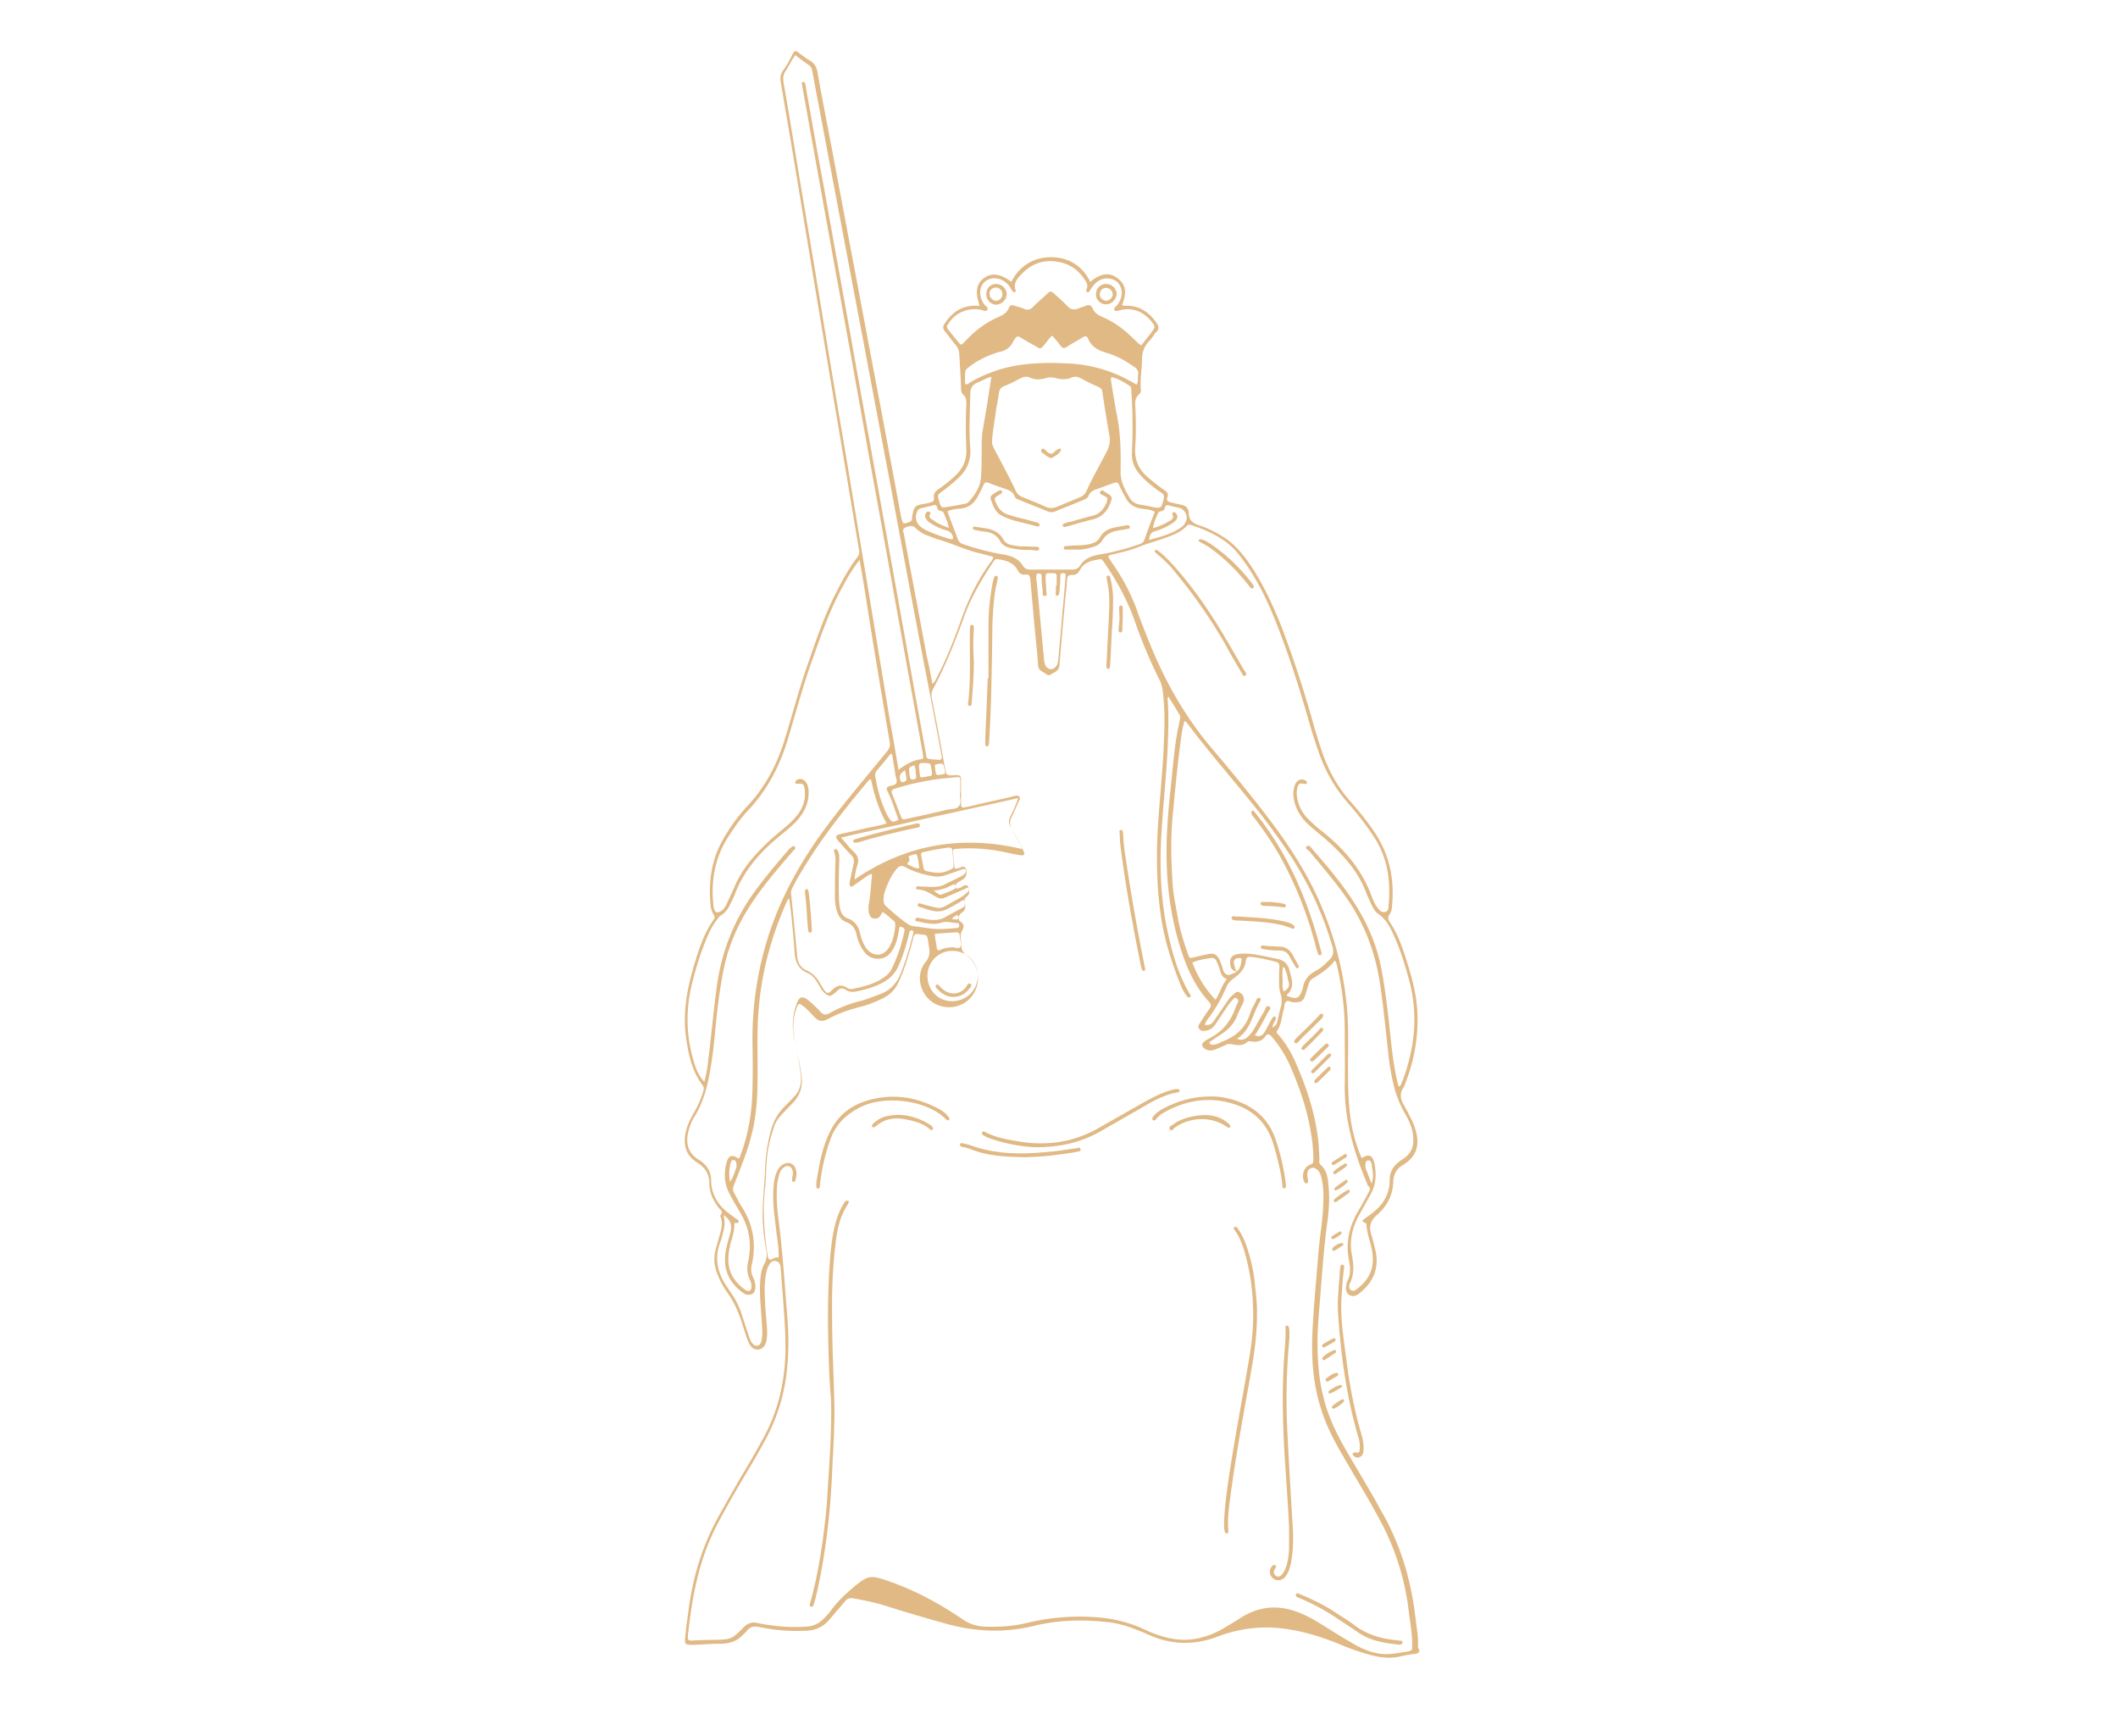 <?xml version="1.0" encoding="UTF-8"?>
<svg xmlns="http://www.w3.org/2000/svg" width="266" viewBox="0 0 199.5 163.5" height="218" version="1.0">
  <defs>
    <clipPath id="a">
      <path d="M64.29 4.75h69.538v151.785H64.29Zm0 0"></path>
    </clipPath>
  </defs>
  <g clip-path="url(#a)">
    <path fill="#e0b985" d="M92.266 28.766c-.438-1.278-.301-2.051.437-2.59.707-.504 1.547-.403 2.555.37.773-1.515 2.12-2.32 3.734-2.32 1.582 0 2.926.739 3.7 2.32.84-.675 1.714-1.042 2.62-.304.876.672.743 1.582.372 2.488.168.102.336.067.468.067 1.246 0 2.153.672 2.828 1.683.2.301.2.536-.07.805-.234.238-.402.574-.637.809-.503.504-.707 1.11-.707 1.816 0 .942-.203 1.883-.101 2.856.035.203-.133.336-.27.472-.199.235-.27.469-.27.774.071 1.379.102 2.758 0 4.136-.066 1.141.305 2.051 1.18 2.79.504.437 1.008.84 1.547 1.21.27.168.438.372.301.707-.101.301.067.403.336.47.305.07.606.136.91.202.469.067.774.336.774.809.03.672.367.941.972 1.14.84.27 1.614.672 2.356 1.145.84.54 1.511 1.277 2.117 2.086 1.379 1.914 2.387 4.066 3.262 6.254 1.21 3.16 2.254 6.422 3.16 9.684.238.773.472 1.546.742 2.32.606 1.715 1.477 3.262 2.688 4.605.808.91 1.582 1.883 2.253 2.89 1.344 2.056 1.817 4.274 1.614 6.692-.032.34-.032.676-.235.942-.203.304-.168.508.036.808.84 1.246 1.277 2.692 1.714 4.102.403 1.312.739 2.656.84 4.07a16.133 16.133 0 0 1-1.008 6.656c-.101.27-.168.54-.336.774-.304.504-.238 1.008.032 1.48.203.371.402.707.57 1.075.371.675.64 1.347.742 2.12.102.973-.234 1.747-1.008 2.321a4.383 4.383 0 0 1-.507.336c-.47.336-.704.805-.739 1.41-.035 1.313-.57 2.356-1.547 3.195-.57.504-.773 1.079-.539 1.782.168.574.305 1.144.438 1.715.305 1.648-.3 2.894-1.578 3.902-.27.203-.606.336-.91.133-.301-.168-.368-.535-.301-.871.031-.137.031-.305.101-.407.336-.636.301-1.277.168-1.949-.336-1.648 0-3.195.84-4.64.336-.57.672-1.176.977-1.75.133-.235.265-.47-.035-.672a.245.245 0 0 1-.067-.168c-1.246-2.957-2.152-6.02-2.12-9.282.034-1.714 0-3.46 0-5.175 0-2.086-.267-4.137-.74-6.157-.034-.132-.034-.265-.202-.433-.535.738-1.278 1.207-2.051 1.68-.234.132-.367.37-.438.64-.097.336-.199.672-.3.973-.168.504-.371.64-.91.64h-.169c-.265.032-.535-.27-.738-.035-.168.168-.133.504-.203.738-.2.641-.2 1.38-.605 1.954-.168.234.07.336.168.468.707.84 1.246 1.782 1.648 2.758.91 2.086 1.613 4.203 1.953 6.457.133.805.168 1.613.2 2.422 0 .168-.067.367.1.535.673.574.708 1.38.774 2.188.102 1.175 0 2.351-.168 3.531-.27 1.984-.402 3.969-.57 5.95-.102 1.515-.27 2.995-.305 4.507-.03 1.918.067 3.832.54 5.684.37 1.546 1.007 2.992 1.78 4.402.84 1.48 1.716 2.926 2.555 4.371.371.606.707 1.246 1.043 1.852 1.852 3.16 2.891 6.59 3.297 10.187.102.906.301 1.816.235 2.723 0 .203.27.37.035.574-.168.133-.371.098-.574.133-.403.066-.805.137-1.211.234-1.41.305-2.754-.133-4.067-.57-.707-.235-1.414-.54-2.086-.809-1.816-.703-3.664-1.207-5.613-1.344a12.765 12.765 0 0 0-5.281.81c-2.184.839-4.305.839-6.457-.102-1.309-.57-2.621-1.11-4.067-1.247-2.254-.234-4.508-.199-6.726.336-2.825.707-5.582.606-8.371-.168a156.803 156.803 0 0 1-5.786-1.714c-.972-.301-1.984-.504-2.957-.672-.335-.067-.605 0-.808.27-.3.37-.64.738-.942 1.109-.234.27-.472.574-.738.84a2.76 2.76 0 0 1-1.851.808c-1.547.102-3.059-.035-4.54-.336-.503-.101-.874-.035-1.175.371-.067.098-.168.168-.27.266-.605.707-1.379.941-2.285.941-.809 0-1.617.07-2.457.102-.84 0-.875-.031-.773-.875.066-.738.168-1.446.27-2.184.401-3.297 1.343-6.39 2.991-9.281.672-1.211 1.38-2.453 2.086-3.664a82.79 82.79 0 0 0 2.117-3.7c1.247-2.355 1.852-4.91 1.95-7.566.07-2.015-.133-4.035-.266-6.02-.07-.706-.102-1.41-.168-2.116 0-.102 0-.204-.035-.305-.067-.235-.203-.403-.438-.434-.234-.07-.402.067-.539.235-.132.168-.199.336-.27.539-.167.535-.198 1.11-.234 1.68 0 1.21.102 2.386.204 3.597.03.504.066.977-.036 1.445a1.324 1.324 0 0 1-.199.504c-.336.438-.91.438-1.246.035-.203-.234-.3-.539-.402-.808-.203-.606-.403-1.242-.606-1.848-.304-.84-.672-1.648-1.21-2.387a7.799 7.799 0 0 1-.907-1.648c-.34-.809-.437-1.613-.203-2.453.133-.54.3-1.043.437-1.582.133-.473.2-.942.032-1.445-.032-.067-.067-.137-.032-.168.336-.372-.035-.54-.203-.774-.504-.672-.84-1.414-.84-2.254 0-.906-.402-1.48-1.144-1.949-1.008-.64-1.309-1.547-1.11-2.691.137-.739.438-1.38.81-2.016.366-.64.671-1.277.874-2.02.067-.203.067-.37-.07-.57-1.008-1.312-1.309-2.86-1.547-4.437-.336-2.391.102-4.676.773-6.93.438-1.445.91-2.926 1.817-4.203.137-.168.101-.301 0-.504a2.003 2.003 0 0 1-.27-.738c-.234-2.254.035-4.407 1.211-6.422.672-1.145 1.414-2.188 2.32-3.13 1.583-1.714 2.657-3.73 3.364-5.952.738-2.352 1.344-4.739 2.152-7.059.809-2.32 1.582-4.676 2.692-6.86.605-1.21 1.242-2.39 2.05-3.464.2-.234.235-.473.168-.774-1.18-7.093-2.386-14.19-3.566-21.285-1.008-5.984-1.984-12.004-2.992-17.988-.27-1.582-.54-3.16-.805-4.742-.07-.371-.035-.707.2-1.043.37-.504.671-1.074.94-1.613.137-.27.27-.305.505-.133.37.3.742.57 1.144.804.402.27.606.606.672 1.079.438 2.453.91 4.875 1.379 7.328 1.11 5.953 2.254 11.902 3.363 17.855 1.043 5.48 2.086 10.996 3.094 16.477.035.101.035.203.066.304.137.602.168.602.739.403.171-.067.27-.168.27-.336v-.168c.167-.844.167-1.078 1.144-1.211.168-.035.304-.066.472-.102.434-.132.47-.132.434-.605 0-.3.137-.438.34-.606a13.664 13.664 0 0 0 1.715-1.378c.703-.672 1.039-1.446 1.007-2.454a47.295 47.295 0 0 1 0-4.34c0-.3-.035-.57-.27-.773-.202-.2-.233-.402-.233-.703-.036-1.078-.102-2.152-.168-3.23-.036-.301-.137-.54-.336-.774-.34-.402-.641-.84-.977-1.242-.27-.305-.234-.54-.035-.809.672-1.008 1.547-1.648 2.824-1.648h.371s.035 0 .067-.031Zm24.21 62.742c-.437-.098-.605-.336-.605-.871 0-.407.168-.64.574-.742a4.07 4.07 0 0 1 1.11-.067c.906.067 1.78.3 2.687.473.742.133 1.11.535 1.246 1.207.032.137.067.27.102.406.2.672.2 1.277-.371 1.781-.035 0 0 .067 0 .102.941.367 1.176.27 1.48-.672 0-.035.031-.07.031-.102.102-.742.575-1.246 1.211-1.582.504-.27.91-.671 1.313-1.074.336-.336.371-.672.27-1.144-.876-3.059-2.188-5.883-3.934-8.575a62.234 62.234 0 0 0-3.567-4.875c-2.085-2.59-4.27-5.078-6.253-7.734-.036-.035-.102-.066-.204-.133-.168.602-.27 1.176-.336 1.746-.335 2.489-.57 5.012-.804 7.532-.168 2.05-.102 4.105.031 6.156.07.941.27 1.883.438 2.824.203 1.277.574 2.488 1.007 3.7.137.402.168.402.575.3.437-.102.875-.203 1.308-.3.606-.102.844.03 1.113.605.133.3.235.636.336.972.168.371.47.504.84.27.2-.035.301-.133.403-.203.37-.266.402-.672.472-1.074.031-.168-.07-.204-.203-.204-.402 0-.605.204-.504.606.067.203.102.437.235.672Zm-43.14 26.933c.035-.84-.102-1.613-.203-2.351-.133-1.246-.336-2.453-.301-3.7.031-.706.066-1.413.371-2.085.234-.535.805-.871 1.242-.739.403.133.64.606.57 1.211-.03.133-.066.27-.097.403-.035.066-.07.136-.172.136-.133 0-.133-.136-.133-.238 0-.234.102-.469.067-.738-.102-.504-.504-.672-.907-.336-.203.168-.304.371-.37.605a5.65 5.65 0 0 0-.235 1.68c-.035 1.078.102 2.121.234 3.16.27 2.223.438 4.442.606 6.692.137 1.714.305 3.398.234 5.113-.066 2.86-.672 5.547-2.015 8.101a67.592 67.592 0 0 1-1.715 3.028c-1.043 1.75-2.086 3.531-3.028 5.347-1.68 3.262-2.32 6.793-2.691 10.391-.031.3.035.402.371.402a38.598 38.598 0 0 1 2.02-.066c1.714-.035 1.714-.035 2.89-1.21.371-.372.774-.505 1.313-.372 1.511.305 3.023.438 4.539.336.672-.031 1.242-.3 1.715-.805.199-.203.402-.406.57-.64.64-.907 1.445-1.649 2.285-2.352 1.246-1.012 1.516-1.078 3.063-.539 2.554.875 4.875 2.117 7.093 3.633.672.469 1.38.672 2.153.703 1.312.035 2.59-.031 3.867-.336a21.233 21.233 0 0 1 5.445-.605c1.953.035 3.836.335 5.617 1.18.371.167.739.335 1.11.468 1.21.437 2.453.672 3.765.437a7.813 7.813 0 0 0 2.555-.94 41.88 41.88 0 0 0 1.715-1.044c1.851-1.176 3.77-1.242 5.75-.371.707.305 1.348.676 1.984 1.078.91.57 1.817 1.145 2.758 1.68.84.504 1.684.875 2.656 1.008.84.101 1.649-.067 2.489-.2.504-.101.504-.101.504-.64 0-1.176-.235-2.352-.368-3.496a23.75 23.75 0 0 0-2.523-7.97c-1.145-2.187-2.453-4.269-3.664-6.39-.84-1.445-1.613-2.925-2.086-4.539-.672-2.152-.84-4.402-.774-6.625.102-2.62.372-5.242.57-7.832.138-1.613.438-3.23.473-4.844.036-.738 0-1.511-.168-2.253-.066-.266-.136-.504-.304-.704-.2-.203-.438-.37-.703-.238-.27.102-.336.34-.336.606 0 .203.066.406.066.605 0 .07 0 .168-.101.203-.102.035-.168 0-.204-.066-.367-.574-.101-1.48.504-1.684.27-.097.305-.199.305-.437 0-.805-.066-1.614-.203-2.418-.336-2.188-1.043-4.274-1.914-6.29a11.073 11.073 0 0 0-1.785-2.89c-.27-.305-.403-.336-.637-.035-.305.437-.742.539-1.246.473-.168-.036-.336-.07-.469.066-.406.336-.875.3-1.348.2a1.01 1.01 0 0 0-.703.07c-.336.167-.672.3-1.011.437-.301.098-.606.098-.871-.07-.372-.235-.372-.504-.036-.739.102-.066.235-.168.371-.234 1.211-.605 2.016-1.547 2.489-2.824a4.35 4.35 0 0 1 .27-.606c.066-.168 0-.27-.137-.37-.133-.102-.235-.036-.301.066a4.978 4.978 0 0 0-.54.64c-.37.57-.738 1.11-1.109 1.68-.234.371-.57.64-1.043.672-.203.035-.402 0-.539-.2-.132-.203-.03-.37.07-.503.266-.438.57-.91.872-1.313.203-.27.238-.472-.032-.742-1.246-1.375-2.02-3.023-2.59-4.805-.91-2.828-1.343-5.718-1.378-8.71-.035-2.153.133-4.305.37-6.458.235-2.183.368-4.37.872-6.523.035-.168.07-.3 0-.469a43.918 43.918 0 0 0-1.074-1.75c-.102.102-.067.203-.067.27.102 1.48.067 2.925 0 4.406-.136 3.059-.504 6.117-.64 9.18-.102 2.722.035 5.445.605 8.136.438 2.086 1.008 4.137 2.117 6.02.07.101.137.168.035.27-.132.097-.234.03-.3-.07a3.667 3.667 0 0 1-.575-1.009 32.624 32.624 0 0 1-1.343-3.933c-.774-2.926-.942-5.953-.907-8.946.067-2.992.434-5.949.602-8.945.07-1.644.172-3.293.035-4.941-.066-.672-.066-1.38-.402-2.016a47.794 47.794 0 0 1-2.356-5.617c-.707-1.984-1.714-3.8-2.925-5.547-.102-.137-.168-.238-.336-.203-.739.133-1.446.234-1.848.976-.035.067-.102.133-.137.2a.617.617 0 0 1-.57.304c-.469.032-.469.032-.54.504 0 .133-.03.27-.03.438a481.313 481.313 0 0 0-.672 7.465c-.035.402-.172.636-.54.804-.234.102-.406.371-.706.137-.301-.234-.739-.305-.774-.84-.066-1.012-.168-1.984-.27-2.992-.167-1.715-.3-3.398-.468-5.113-.035-.301-.102-.47-.438-.438-.37.067-.605-.133-.742-.402-.402-.738-1.11-.942-1.883-1.043-.168-.035-.27.035-.367.168-1.043 1.582-2.05 3.226-2.726 5.043-.871 2.422-1.813 4.808-3.024 7.062-.136.27-.136.504-.101.774.437 2.187.84 4.406 1.242 6.59.137.742.137.742.91.707.57-.036.606.035.606.605v2.152c0 .235.097.336.335.27.504-.102 1.008-.203 1.48-.336 1.075-.238 2.185-.473 3.259-.742.172-.031.34-.067.437.101.102.133 0 .27-.066.403-.235.504-.438 1.011-.672 1.48-.234.438-.203.809.066 1.246.407.606.707 1.278 1.043 1.95.168.335.067.468-.3.402-.54-.067-1.043-.2-1.547-.3a15.794 15.794 0 0 0-4.371-.306c-.438.036-.438.036-.407.473.035.469.102.906.137 1.379.27.066.469-.07.672-.137.234-.066.371.035.437.27.067.437-.035.738-.437.976-.168.102-.336.168-.473.301-.133.102-.097.27-.066.402.066.172.203.07.305.036.097-.036.199-.067.265-.133.473-.27.606-.137.676.437.031.2-.07.368-.203.47-.235.202-.3.401-.203.706.101.371 0 .672-.336.875-.27.168-.336.672-.102.805.438.27.34.574.168.875-.133.203-.133.402-.133.64.036.235.067.47.067.739 0 .402.168.672.504.941 1.21.906 1.414 2.59.507 3.8-.874 1.177-2.558 1.411-3.769.571-1.207-.875-1.547-2.62-.606-3.765.407-.504.407-.942.305-1.48 0-.067-.035-.169-.035-.235-.133-1.008-.133-.774-.973-.907-.238-.035-.37.032-.437.266a33.849 33.849 0 0 1-.473 1.715c-.27.91-.57 1.785-.972 2.625-.305.637-.774 1.11-1.45 1.445-.703.336-1.41.64-2.148.809-1.043.265-2.02.605-2.961 1.11-.637.335-.941.269-1.445-.27-.305-.336-.606-.672-.977-.942-.336-.27-.437-.234-.57.168a4.924 4.924 0 0 0-.27 2.52c.168 1.281.54 2.558.707 3.836.133.906-.035 1.68-.605 2.386-.336.403-.707.739-1.043 1.11-.403.402-.774.84-.942 1.414-.27.805-.503 1.644-.605 2.488-.168 1.074-.102 2.184-.234 3.293-.102.875-.137 1.781-.102 2.692.035 1.242.168 2.488.371 3.699.031.168.067.3.3.3.403-.234.54-.203.708-.203Zm58.406-16.105c.168-.031.168-.102.203-.168.438-.973.707-1.984.942-3.027a14.46 14.46 0 0 0-.203-6.993c-.368-1.343-.774-2.656-1.344-3.933-.371-.84-.774-1.649-1.582-2.188-.235-.168-.367-.437-.504-.672-.2-.437-.402-.84-.57-1.277-.54-1.445-1.446-2.691-2.524-3.8-.535-.571-1.14-1.11-1.746-1.614-.473-.402-.977-.805-1.414-1.242-.605-.64-1.008-1.379-1.145-2.254a2.404 2.404 0 0 1 .137-1.277c.168-.438.606-.606.973-.371.101.066.172.136.137.234-.036.101-.137.101-.27.07-.437-.07-.539 0-.637.403-.07.335-.07.636 0 .972a3.53 3.53 0 0 0 1.008 1.918c.438.438.906.875 1.41 1.246 2.051 1.645 3.7 3.598 4.61 6.117.132.336.265.672.504.977.168.234.402.54.738.438.37-.067.305-.438.336-.707.203-2.22-.102-4.336-1.313-6.254-.738-1.145-1.578-2.22-2.488-3.262a13.852 13.852 0 0 1-2.555-4.203c-.367-.942-.672-1.918-.972-2.89-.977-3.466-2.051-6.895-3.399-10.259-.875-2.152-1.883-4.168-3.328-6.02-1.144-1.476-2.758-2.25-4.473-2.823-.168-.067-.335-.102-.503.066-.473.508-1.075.773-1.715 1.012-.875.336-1.782.57-2.657.906-.808.336-1.648.539-2.523.742-.168.031-.336.067-.469.168 0 .066 0 .133.031.168.137.2.239.367.372.57a18.543 18.543 0 0 1 2.285 4.371c.304.875.64 1.715.976 2.555 1.512 3.867 3.496 7.465 6.223 10.625a171.732 171.732 0 0 1 4.504 5.516c2.285 2.926 4.371 5.984 5.785 9.449a31.725 31.725 0 0 1 2.32 9.617c.133 1.817.067 3.664.067 5.48 0 1.512.031 3.06.234 4.575.168 1.277.54 2.555 1.043 3.766.066-.036.133-.036.168-.067.504-.27.774-.203.977.336.03.133.097.27.097.402.172.942.102 1.883-.367 2.723l-1.008 1.816c-.707 1.211-1.043 2.524-.773 3.934.168.91.234 1.75-.168 2.625-.102.2-.172.504.066.672.27.2.504-.035.707-.203 1.11-.875 1.543-2.016 1.309-3.395-.133-.875-.504-1.683-.54-2.554 0-.102-.066-.137-.132-.168-.336-.172-.3-.172-.035-.407.27-.199.539-.367.773-.57 1.012-.773 1.582-1.816 1.582-3.094 0-.738.336-1.277.907-1.715.168-.136.37-.234.539-.37.504-.403.773-.907.773-1.579.035-.91-.3-1.715-.738-2.488a10.334 10.334 0 0 1-1.11-2.758 21.36 21.36 0 0 1-.503-2.992c-.239-2.086-.438-4.203-.743-6.29-.402-2.859-1.312-5.48-2.89-7.901-1.145-1.715-2.489-3.262-3.801-4.844-.133-.133-.469-.266-.27-.434.239-.238.438.098.575.266 1.41 1.617 2.789 3.23 3.933 5.047 1.278 1.984 2.184 4.132 2.59 6.453.402 2.222.637 4.472.871 6.726.168 1.414.34 2.758.707 4.102ZM80.97 52.738c-.64.809-1.11 1.582-1.512 2.356-1.21 2.152-2.02 4.437-2.824 6.722-.942 2.559-1.649 5.215-2.422 7.805-.742 2.453-1.883 4.707-3.668 6.621-.805.844-1.445 1.785-2.082 2.793-1.145 1.883-1.48 3.934-1.277 6.086 0 .168.03.336.066.469.102.37.3.437.637.238.27-.168.406-.371.539-.64.234-.504.472-1.043.707-1.547.402-.977.976-1.883 1.648-2.692.875-1.039 1.848-1.949 2.89-2.789.438-.37.876-.738 1.247-1.176.672-.742 1.008-1.613.871-2.656-.066-.473-.133-.539-.672-.504-.101 0-.168 0-.199-.07-.035-.098.031-.2.098-.27.304-.199.675-.132.91.204.168.234.199.472.234.738.067 1.144-.37 2.054-1.11 2.894-.57.606-1.245 1.11-1.882 1.649-1.75 1.476-3.195 3.191-4 5.379-.07.168-.137.336-.238.504-.235.539-.504 1.074-1.043 1.378-.133.067-.235.235-.336.372-.469.605-.805 1.277-1.074 1.984-.54 1.309-.942 2.656-1.278 4-.64 2.52-.574 5.008.168 7.465.2.636.438 1.277.973 1.847.203-.738.305-1.41.37-2.05.306-2.387.505-4.774.84-7.16.438-2.993 1.481-5.72 3.196-8.239 1.078-1.547 2.285-2.96 3.496-4.37.102-.138.238-.24.371-.337.102-.07.203-.07.27.031a.199.199 0 0 1-.035.235c-.067.07-.133.101-.168.168-1.278 1.48-2.555 2.96-3.664 4.574-1.313 1.918-2.286 3.969-2.79 6.254-.304 1.414-.507 2.86-.675 4.273-.2 1.746-.301 3.496-.606 5.211-.265 1.649-.636 3.262-1.547 4.707-.265.438-.433.907-.57 1.41-.101.438-.133.91-.035 1.313.137.574.508 1.008 1.012 1.312.738.438 1.175 1.075 1.175 1.985.036 1.242.606 2.254 1.614 3.023.27.203.539.407.773.575.102.066.235.101.203.269-.035.133-.136.133-.234.102-.137-.036-.168.066-.168.168.031.738-.305 1.41-.438 2.148-.168.809-.203 1.582.098 2.355.27.672.774 1.211 1.348 1.614.133.101.27.168.437.101.168-.101.168-.27.168-.437 0-.235-.066-.438-.168-.637-.27-.574-.27-1.144-.136-1.715.304-1.414.168-2.793-.504-4.105-.203-.367-.403-.739-.637-1.11-.27-.468-.54-.941-.773-1.445-.372-.875-.372-1.781-.102-2.687.168-.606.504-.707 1.043-.34.031.035.066.035.098 0 .101-.067.101-.168.136-.266.672-1.75 1.008-3.598 1.11-5.484.066-1.614.066-3.227.035-4.805-.07-3.5.402-6.894 1.445-10.223 1.074-3.43 2.758-6.558 4.809-9.484 1.914-2.687 4.066-5.176 6.152-7.734.606-.739.606-.739.438-1.649-.641-3.797-1.278-7.562-1.883-11.363-.27-1.715-.54-3.465-.875-5.348Zm3.664 19.774c.707-.54 1.379-.91 2.152-1.008.168-.035.203-.137.168-.27-.031-.136-.031-.27-.066-.437-.942-5.281-1.918-10.559-2.86-15.84-.906-5.074-1.847-10.152-2.757-15.23-.872-4.875-1.747-9.75-2.657-14.66-1.008-5.618-2.015-11.2-3.023-16.813-.035-.137-.035-.238-.07-.371 0-.102.07-.168.136-.168.102 0 .168.066.168.133.067.203.102.437.133.675.54 3.024 1.078 6.086 1.648 9.11.942 5.312 1.918 10.594 2.86 15.906 1.11 6.223 2.254 12.441 3.363 18.664 1.008 5.547 1.984 11.094 2.992 16.61.133.738.27 1.48.403 2.218.035.168 0 .403.234.438.305.066.64.066.977.101.203 0 .3-.101.27-.304-.036-.133-.036-.235-.067-.368-.54-2.894-1.078-5.75-1.649-8.644a2655.927 2655.927 0 0 1-3.093-16.477C82.887 40.5 81.91 35.22 80.902 29.941l-3.129-16.543c-.402-2.187-.84-4.406-1.242-6.59-.035-.269-.101-.507-.336-.675-.437-.301-.843-.606-1.277-.942-.371.508-.606 1.012-.91 1.48-.235.337-.27.708-.203 1.11a586.64 586.64 0 0 1 1.18 7.028c.706 4.304 1.445 8.574 2.152 12.879.738 4.507 1.476 8.98 2.25 13.484.773 4.574 1.515 9.144 2.289 13.719.707 4.27 1.41 8.543 2.117 12.812.305 1.613.57 3.16.84 4.809Zm-16.477 41.93c.102.437.137.874.035 1.277-.101.472-.203.91-.37 1.347-.505 1.375-.27 2.657.472 3.864.133.203.27.406.402.605.54.742.942 1.516 1.211 2.39.203.606.403 1.243.606 1.848.101.27.168.54.37.774.235.305.638.27.774-.067.098-.168.098-.402.133-.605.035-.438 0-.91-.035-1.344-.067-1.144-.2-2.32-.168-3.465.035-.707.07-1.414.406-2.02.266-.468.266-.94.168-1.41a17.18 17.18 0 0 1-.305-4.136c.036-1.074.168-2.152.204-3.227.03-1.347.234-2.656.605-3.968a4.891 4.891 0 0 1 1.14-1.985 23.4 23.4 0 0 0 .977-1.007c.57-.57.739-1.278.64-2.086-.136-1.145-.37-2.286-.605-3.43a5.783 5.783 0 0 1 .235-3.293c.234-.64.539-.742 1.11-.27.335.27.64.57.94.871.473.54.606.575 1.247.204a11.67 11.67 0 0 1 2.62-1.008c.673-.168 1.313-.438 1.95-.672 1.008-.371 1.613-1.11 1.984-2.086.336-.906.641-1.816.875-2.723.067-.304.168-.574.235-.875.035-.101.066-.27-.102-.304-.168-.032-.265.07-.265.238-.036.133-.07.27-.102.402-.238.942-.54 1.883-.941 2.758-.239.54-.606.941-1.079 1.277-.84.57-1.816.84-2.757 1.043-.403.102-.774.102-1.11-.136-.3-.2-.57-.133-.804.101-.102.102-.168.168-.27.239-.336.3-.504.3-.84.03-.305-.234-.472-.57-.64-.874-.27-.438-.54-.875-1.043-1.074-.84-.372-1.141-1.008-1.211-1.883a74.75 74.75 0 0 0-.235-2.793c-.066-.774-.168-1.547-.27-2.32-.066.035-.1.035-.1.035a.795.795 0 0 0-.098.168c-1.547 3.43-2.489 6.992-2.727 10.761-.133 2.082-.031 4.133-.066 6.219 0 1.145-.067 2.285-.235 3.398-.305 2.25-1.176 4.301-1.984 6.387-.102.27-.137.473 0 .738.27.438.469.91.738 1.313 1.078 1.684 1.379 3.496.942 5.45-.098.402-.067.773.101 1.14.137.27.234.574.234.875 0 .305-.03.605-.3.742a.783.783 0 0 1-.809-.07c-1.14-.805-1.812-1.883-1.746-3.36.031-.64.2-1.246.367-1.851.102-.336.203-.672.203-1.008 0-.473-.27-.84-.707-1.145Zm25.29-72.899c-.036.2.066.504.234.805.672 1.277 1.379 2.558 1.984 3.867.133.305.336.472.637.605.773.305 1.515.606 2.254.942.336.136.605.101.941 0 .738-.301 1.445-.606 2.188-.907.336-.136.535-.335.671-.64.57-1.278 1.278-2.488 1.915-3.73.238-.438.304-.91.238-1.415a149.683 149.683 0 0 1-.676-4.168c-.031-.27-.168-.37-.402-.472a21.895 21.895 0 0 1-1.578-.774c-.305-.168-.606-.234-.91-.097-.47.199-.942.199-1.446.066a1.705 1.705 0 0 0-1.008 0c-.504.133-1.008.168-1.48-.066-.301-.137-.57-.07-.875.066-.504.27-1.008.535-1.547.738-.336.137-.438.336-.504.672-.066.54-.168 1.078-.27 1.613-.101.91-.3 1.817-.367 2.895ZM82.144 82.297c-.368.101-.536.27-.739.402-.336.235-.707.504-1.043.739-.234.136-.336.07-.336-.2 0-.136.035-.27.067-.437l.304-1.414c.098-.336.032-.606-.238-.871-.402-.407-.738-.809-1.11-1.211-.437-.504-.402-.64.24-.774.702-.168 1.378-.304 2.081-.472.707-.168 1.445-.27 2.152-.504-.773-1.313-1.175-2.723-1.48-4.137-.168 0-.2.066-.266.137-1.816 2.183-3.597 4.37-5.144 6.722-.676 1.043-1.348 2.086-1.918 3.196-.102.203-.235.437-.203.707.203 1.949.406 3.933.574 5.882.066.606.3 1.079.906 1.348.57.266.977.703 1.278 1.242.066.137.168.27.234.403.371.574.473.605.941.136.407-.402.844-.472 1.313-.168.168.102.336.168.504.133 1.144-.234 2.254-.504 3.195-1.242.203-.168.402-.371.504-.605.57-1.11.941-2.29 1.21-3.496.067-.372.067-.407-.401-.54-.102.133-.07.27-.102.403-.102.539-.203 1.078-.473 1.582-.3.57-.703 1.008-1.41 1.043-.742.031-1.21-.34-1.582-.946a4.12 4.12 0 0 1-.535-1.41c-.137-.504-.406-.875-.91-1.078-.57-.199-.84-.672-.977-1.242a5.114 5.114 0 0 1-.133-1.21c0-1.009 0-1.985.036-2.993.03-.371.03-.774-.102-1.145-.035-.132-.066-.234.102-.3.097-.036.168.066.234.168.168.3.133.636.133.94-.031 1.11-.067 2.22-.031 3.364 0 .403.03.805.132 1.211.102.403.305.703.707.84.637.234 1.008.738 1.145 1.379.098.437.266.906.504 1.308.637.977 1.715.977 2.285-.03.336-.606.473-1.278.539-1.985 0-.168 0-.336-.137-.438-.367-.27-.672-.636-1.074-.84a2.3 2.3 0 0 1-.168.301c-.137.27-.371.371-.672.305-.304-.035-.37-.305-.437-.54-.035-.202-.035-.437-.035-.67.203-1.009.234-1.985.336-2.993Zm7.097-34.129c.301.84.637 1.68.942 2.52.097.335.3.503.636.605 1.211.402 2.457.738 3.735.941.773.137 1.41.403 1.812 1.078.172.266.406.336.707.336h3.903c.3 0 .539-.07.738-.336.402-.675 1.043-.94 1.816-1.078 1.278-.203 2.489-.539 3.7-.941.269-.102.468-.168.57-.469.304-.875.64-1.75.976-2.625-.437-.234-.91-.234-1.312-.3-.637-.102-1.11-.407-1.41-.977a14.297 14.297 0 0 1-.64-1.242c-.103-.239-.235-.27-.47-.203-.539.203-1.113.402-1.648.605-.336.102-.64.27-.774.637-.066.203-.27.27-.472.37-.875.372-1.781.708-2.656 1.079a.89.89 0 0 1-.707 0c-.872-.371-1.782-.707-2.657-1.078-.199-.067-.402-.133-.469-.371-.136-.367-.437-.504-.773-.637-.57-.203-1.11-.371-1.68-.605-.238-.102-.37-.036-.472.203-.168.402-.371.773-.57 1.14-.337.606-.81.977-1.516 1.078-.469.032-.906.067-1.309.27Zm-1.414 16.238c.27-.199.305-.402.402-.57.977-1.852 1.715-3.8 2.422-5.785.641-1.781 1.48-3.461 2.59-5.008.133-.168.301-.336.301-.605-.434-.102-.871-.235-1.309-.336-1.312-.305-2.523-.91-3.8-1.278-.336-.101-.672-.238-1.043-.37a3.31 3.31 0 0 1-1.176-.74c-.235-.237-.606-.202-.977 0-.3.169-.133.403-.101.571.707 3.832 1.449 7.668 2.152 11.5.203.84.371 1.715.54 2.621ZM107.5 32.531c.336-.437.707-.875 1.043-1.347.266-.368.266-.434 0-.805-.773-.977-1.75-1.445-2.992-1.176-.102.031-.203.067-.305.067-.101.03-.203.03-.27-.067-.066-.101-.03-.203.067-.27a2.06 2.06 0 0 0 .406-.538c.367-.672.235-1.48-.27-1.883a1.53 1.53 0 0 0-1.917.101 2.27 2.27 0 0 0-.371.403l-.2.304c-.066.098-.101.235-.27.2-.132-.067-.132-.2-.066-.301.133-.305.032-.574-.136-.809-.774-1.242-1.95-1.816-3.328-1.816-.907 0-1.782.37-2.489 1.043-.468.472-1.007.941-.738 1.715.031.066 0 .168-.102.168a.245.245 0 0 1-.167-.067c-.102-.133-.204-.305-.305-.473-.535-.773-1.578-1.007-2.25-.503-.64.472-.676 1.445-.137 2.187.102.168.473.3.27.54-.133.198-.403 0-.637-.036-1.18-.203-2.39.3-2.996 1.312-.098.133-.235.301-.067.504.372.47.743.942 1.11 1.38.101.132.203.1.305 0 .167-.169.3-.305.468-.473.84-.875 1.781-1.547 2.86-2.016.437-.203.84-.406 1.007-.875.102-.27.305-.305.54-.203.3.101.636.168.94.305.302.132.54.066.774-.168.438-.438.907-.84 1.344-1.247.305-.3.371-.3.707 0 .402.372.84.743 1.246 1.18.301.301.602.336.973.2.234-.102.504-.169.742-.27.3-.133.504-.031.637.27.168.402.504.605.875.773 1.144.473 2.117 1.21 2.992 2.086.234.199.402.437.707.605ZM80.496 82.836c4.879-3.332 10.125-4.203 15.805-2.86a28.246 28.246 0 0 0-1.11-2.085c-.199-.336-.199-.606-.03-.977.265-.535.534-1.074.737-1.746-1.918.437-3.765.84-5.582 1.242-1.847.406-3.699.809-5.546 1.246-1.817.403-3.668.774-5.551 1.242.472.504.808.977 1.21 1.348.407.367.473.738.337 1.242a5.14 5.14 0 0 0-.27 1.348Zm10.426-46.64c.234.034.336-.102.437-.169.57-.336 1.176-.64 1.817-.875 2.488-1.007 5.078-1.043 7.699-.906a13.41 13.41 0 0 1 4.438 1.074c.605.27 1.144.575 1.75.91.167-.304.101-.605.132-.91.07-.336-.066-.57-.367-.773-.773-.535-1.582-1.008-2.488-1.277-.809-.235-1.516-.54-1.852-1.38-.101-.234-.27-.269-.468-.132-.504.3-1.012.57-1.516.906-.27.168-.438.137-.606-.102-.234-.3-.503-.636-.773-.94-.3.202-.438.472-.637.706-.539.672-.472.54-1.078.203-.437-.234-.84-.472-1.277-.742-.235-.168-.403-.098-.535.137-.035.066-.102.133-.137.199-.27.574-.672.875-1.277 1.012-.305.066-.606.199-.907.3-.742.305-1.449.672-2.054 1.176-.133.102-.301.203-.301.438a6.22 6.22 0 0 0 0 1.144Zm22.562 60.359c.473 0 .641-.07.907-.473.406-.57.773-1.144 1.18-1.715.199-.336.468-.605.773-.84.066-.066.168-.136.27-.101.433.101.671.57.503.976-.203.438-.437.875-.605 1.309-.305.773-.875 1.312-1.547 1.75-.27.168-.54.336-.809.539-.101.066-.234.102-.234.234.066.133.168.168.3.168.337 0 .641-.168.91-.3 1.243-.473 2.153-1.247 2.59-2.559.133-.469.403-.871.606-1.309.067-.136.098-.304.3-.238.204.07.102.238.036.371-.707 1.176-.844 2.656-2.152 3.465.437.2.773.066 1.043-.203.234-.203.402-.438.57-.707.3-.535.605-1.11.941-1.645.133-.203.168-.64.504-.472.235.132-.066.402-.168.605-.37.707-.738 1.41-1.21 2.117.472.168.742 0 .94-.336.235-.402.438-.84.673-1.242.07-.101.136-.238.27-.203.167.067.1.234.034.371-.066.2-.27.367-.234.672.3-.234.336-.234.402-.473.133-.437.203-.906.336-1.343.133-.47.168-.907 0-1.38a3.522 3.522 0 0 1-.133-1.042c0-.504 0-1.008.032-1.512 0-.234-.067-.371-.301-.437-.773-.204-1.582-.403-2.39-.473-.266-.031-.434.035-.47.34-.066.672-.437 1.14-.976 1.547-.367.265-.703.535-.871.972-.406.977-.945 1.883-1.547 2.758-.238.27-.406.504-.473.809ZM90.79 84.75c-.574.305-1.078.64-1.648.91-.942.438-1.782-.035-2.625-.27-.067-.035-.102-.136-.067-.203.035-.101.137-.101.203-.101.168.035.301.102.47.137 1.648.437 1.347.437 2.792-.371.438-.235.84-.473 1.211-.809.098-.098.234-.2.133-.367-.102-.137-.235-.035-.336.031-.606.27-1.246.54-1.848.809-.27.132-.539.168-.808 0-.606-.305-1.11-.739-1.852-.739-.098 0-.133-.07-.133-.168.035-.101.102-.136.168-.136.168 0 .336.035.473.035.672 0 1.344.133 1.98-.168.54-.27 1.114-.54 1.649-.809.136-.066.238-.168.336-.27.101-.1.136-.234.07-.335-.07-.133-.203-.067-.336-.035-.508.171-1.043.37-1.547.539a2.347 2.347 0 0 1-1.18.101c-.94-.168-1.816-.402-2.656-.875-.3-.168-.504-.101-.738.137-.574.672-.91 1.445-1.176 2.25-.07.238-.101.473-.101.707 0 .27.066.473.27.64.636.57 1.277 1.141 1.98 1.614.203.133.37.234.605.234.574.067 1.18.168 1.75.235.738.07 1.512 0 2.254-.067.133 0 .27-.031.27-.199 0-.137-.036-.27-.168-.27-.508 0-1.012-.203-1.516-.035-.805.27-1.547 0-2.32-.132-.102 0-.133-.07-.133-.168.031-.102.101-.168.234-.168.305.066.606.097.91.168.602.097 1.176.066 1.715-.239.504-.3 1.04-.57 1.547-.84.3-.168.3-.199.168-.773Zm13.918-49.227c-.102.133-.066.204-.066.27a102.9 102.9 0 0 0 .539 3.195c.37 1.746.402 3.563.37 5.344-.034 1.008.403 1.781.872 2.59.203.336.539.539.941.605.407.067.809.133 1.211.235.774.136.809.101 1.008-.637v-.07c.137-.336.035-.504-.266-.703a9.723 9.723 0 0 1-1.816-1.516c-.574-.606-.941-1.309-.875-2.184 0-.304 0-.605.035-.91.031-1.613.031-3.262-.101-4.875 0-.168.03-.402-.137-.504-.535-.37-1.11-.707-1.715-.84Zm-11.332-.035c-.504.137-.871.371-1.277.54-.535.202-.707.57-.707 1.109-.032 1.715-.133 3.43 0 5.113.07 1.11-.301 2.016-1.141 2.79-.504.472-1.008.874-1.547 1.276-.402.305-.402.305-.27.809.036.066.036.168.067.234.168.438.168.47.605.403.57-.067 1.176-.2 1.75-.301.133-.035.27-.066.368-.168.605-.672 1.113-1.414 1.18-2.355.066-1.043.066-2.086.066-3.126 0-.503.035-1.011.133-1.515.203-1.176.406-2.32.574-3.496.066-.403.133-.84.199-1.313Zm-2.926 39.11V73.688c0-.504 0-.54-.504-.47-.636.067-1.242.098-1.882.2-1.278.203-2.555.473-3.797.875-.27.102-.34.203-.239.473.27.636.504 1.308.774 1.98.168.473.203.473.64.371 1.243-.27 2.489-.539 3.73-.84.407-.101.911-.035 1.145-.336.27-.336.067-.808.102-1.246.031-.03.031-.066.031-.097Zm-3.09 17.316c0 1.344 1.008 2.387 2.317 2.387 1.312 0 2.39-1.008 2.422-2.32.035-1.313-1.043-2.422-2.387-2.422a2.337 2.337 0 0 0-2.352 2.355ZM99.461 55.16h.07v-.875c0-.2-.07-.3-.304-.3h-.235c-.472 0-.504 0-.504.468 0 .406.067.809.067 1.211 0 .168.132.438-.133.473-.27.031-.203-.27-.203-.407a10.532 10.532 0 0 1-.102-1.445c0-.168-.066-.27-.27-.27-.199 0-.234.102-.234.27 0 .168 0 .336.035.473l.704 7.465c.035.468.304.804.64.804s.637-.336.672-.773c0-.098.035-.2.035-.3.102-1.247.235-2.524.336-3.767.102-1.277.235-2.554.336-3.835 0-.168.067-.336-.203-.368-.234-.035-.3.102-.3.336 0 .27 0 .57-.036.84-.031.27 0 .57-.102.84-.03.066-.101.137-.199.102-.07-.036-.101-.067-.101-.133.03-.239.03-.54.03-.809ZM84.027 71.031c-.03 0-.101-.035-.132-.035-.438.54-.875 1.078-1.313 1.582-.133.168-.168.336-.133.57.2 1.247.535 2.422 1.074 3.532.102.203.235.437.403.605.172.203.37.067.574 0 .2-.101.066-.234.031-.37-.3-.806-.535-1.614-.941-2.388-.098-.234-.133-.367.168-.468.238-.102.574-.067.676-.336.097-.239-.07-.504-.102-.774 0-.101-.035-.203-.035-.304-.102-.504-.168-1.075-.27-1.614Zm31.543 21.184c-.437-.133-.574-.504-.672-.875-.07-.266-.203-.535-.304-.805-.102-.234-.27-.336-.54-.305-.605.102-1.175.168-1.745.438.504 1.312 1.21 2.488 2.183 3.496.438-.637.574-1.375 1.078-1.95ZM89.813 81.152c-.036-.234-.067-.605-.102-.976 0-.301-.133-.367-.438-.336-.773.101-1.511.238-2.253.406-.235.031-.301.168-.235.402.067.372.137.707.203 1.075.032.203.133.304.371.34.704.167 1.375.234 2.051-.102.403-.203.438-.168.403-.809Zm18.425-30.297c1.11-.3 2.153-.57 3.059-1.21.203-.133.305-.336.406-.536.234-.507-.101-1.144-.64-1.28-.301-.067-.606-.134-.876-.2-.234-.066-.402-.102-.468.2-.035.202-.168.304-.403.339-.136 0-.203.098-.27.234-.167.403-.37.805-.437 1.344a6.106 6.106 0 0 0 1.48-.637c.235-.136.536-.27.337-.675-.035-.032 0-.133.066-.168.067-.032.168-.032.235.035.168.168.203.336.136.539-.101.2-.27.336-.472.469a6.307 6.307 0 0 1-1.547.707c-.403.101-.57.336-.606.84Zm-18.863-1.14c-.102-.54-.3-.942-.473-1.38-.097-.237-.367-.167-.504-.304-.066-.066-.132-.168-.132-.27-.067-.199-.168-.234-.371-.167-.368.101-.739.168-1.11.27-.168.034-.3.1-.37.269-.267.539-.169 1.074.304 1.48.203.168.437.301.672.403.671.3 1.343.539 2.05.738.102.035.235.07.336-.031-.03-.407-.234-.641-.636-.774a4.64 4.64 0 0 1-1.48-.672c-.169-.101-.302-.203-.403-.37-.168-.235-.168-.438.031-.673.07-.066.137-.066.238-.035.098.035.133.102.098.203-.2.336.07.47.305.606.37.3.875.504 1.445.707Zm-1.313 38.23c0 .47.137.875.168 1.313.036.234.137.3.372.199.335-.168.707-.2 1.043-.234.27-.035.636.203.804-.035.172-.235 0-.57-.031-.872 0-.07 0-.168-.035-.238 0-.2-.133-.266-.301-.266-.64.032-1.348.098-2.02.133Zm-.94-16.074c-.571-.031-.606.035-.536.606.031.168.031.37.066.539 0 .101.067.234.168.203.27-.035.57-.102.84-.137.102-.031.133-.133.133-.234-.031-.137-.031-.27-.066-.438-.067-.504-.102-.539-.606-.539Zm-.536 9.922c-.035-.473-.102-.91-.238-1.313-.235-.066-.403.067-.606.102-.097.031-.199.102-.133.2.168.238-.066.406-.168.605.371.168.707.406 1.145.406Zm-17.824 29.523c.304-.406.437-.91.605-1.379.035-.101 0-.203 0-.304-.031-.168-.066-.371-.27-.371-.199-.032-.234.172-.3.34a4.16 4.16 0 0 0-.035 1.714Zm60.425.168c.235-.64.102-1.144.036-1.648-.036-.203-.036-.574-.371-.54-.27.036-.235.372-.235.606 0 .067 0 .133.031.168.168.438.336.875.54 1.414Zm-8.273-18.093c.371-.2.574-.434.473-.871-.102-.372-.137-.774-.305-1.11-.031-.137-.031-.305-.234-.305-.102.504-.032 1.008-.032 1.512-.035.27 0 .508.098.774ZM89.04 72.848c-.035-.137-.035-.235-.066-.371-.102-.57-.137-.606-.707-.504-.204.035-.235.101-.204.27.137.874 0 .808.84.671.035 0 .035-.031.137-.066Zm-1.11 11.027c.505.371.571.438.774.371.438-.168.875-.3 1.277-.57.067-.067.036-.203 0-.305-.066-.133-.168-.066-.27-.031-.503.27-1.042.504-1.78.535Zm-1.816-11.8c-.504.202-.504.202-.468.636 0 .172.03.34.066.473.031.203.133.27.336.234.2-.031.27-.133.234-.336-.035-.336 0-.637-.168-1.008Zm-.875.468c-.336.238-.539.437-.468.809.066.304.168.37.437.27.168-.067.2-.169.168-.337-.035-.203-.07-.437-.137-.742Zm4.438 14.023c.172.036.304.036.437.036.168 0 .168-.137.168-.27-.031-.137-.133-.137-.234-.102-.133.102-.27.133-.371.336Zm0 0"></path>
  </g>
  <path fill="#e0b985" d="M126.398 121.703c-.203 2.02.098 3.969.368 5.953.304 2.555.773 5.114 1.515 7.602.133.504.2 1.008.133 1.512-.066.468-.539.671-.906.37-.07-.07-.137-.167-.07-.269.035-.066.136-.066.203-.066.402.03.402.03.437-.371.035-.473-.066-.91-.203-1.313-1.043-3.633-1.547-7.328-1.816-11.062-.133-1.512.07-3.059.168-4.575 0-.097.035-.199.07-.3.031-.067.101-.102.168-.067.031.031.101.067.133.098.035.07 0 .172 0 .238a25.416 25.416 0 0 0-.2 2.25ZM124.648 95.645c-.035.168-.136.27-.27.406-.538.535-1.073 1.074-1.648 1.613-.168.168-.335.367-.503.535-.067.07-.133.07-.235.035-.101-.066-.137-.168-.035-.27.066-.1.168-.198.238-.269.672-.672 1.375-1.308 2.016-2.015.066-.067.102-.137.168-.168.168-.067.234 0 .27.133ZM122.7 98.875c-.102-.035-.169-.102-.102-.168.066-.137.168-.238.27-.34.468-.469.94-.87 1.378-1.375.098-.101.168-.27.336-.137.133.137 0 .27-.102.372-.335.335-.64.671-.976 1.007a8.406 8.406 0 0 1-.535.504c-.07.102-.137.168-.27.137ZM125.387 99.41c-.032.035-.067.102-.102.137l-1.41 1.41c-.066.07-.168.203-.305.102-.132-.102-.03-.235.035-.301.473-.473.907-.91 1.38-1.38.066-.07.167-.136.269-.136.101 0 .168.067.133.168ZM123.605 99.984c-.203-.035-.203-.101-.203-.168 0-.07.07-.136.137-.203.402-.402.805-.808 1.211-1.175.102-.102.234-.239.367-.07.102.1 0 .237-.097.304-.407.402-.81.808-1.211 1.176-.102.066-.168.136-.204.136ZM125.355 100.656c-.035.031-.035.102-.07.133-.367.371-.773.773-1.176 1.145-.066.066-.168.132-.27.035-.1-.102-.03-.203.036-.27.402-.406.809-.808 1.21-1.18.067-.066.134-.066.2 0 .035.07.035.102.07.137ZM127 112.055c.137.035.172.132.102.234a.267.267 0 0 1-.133.137c-.336.234-.707.504-1.043.738-.102.066-.203.102-.27 0-.031-.035-.066-.133 0-.168.403-.371.809-.64 1.278-.906.035-.07.066-.035.066-.035ZM126.867 108.828c0 .098-.035.168-.101.2-.368.234-.707.437-1.075.671-.101.07-.203.035-.238-.066-.031-.102 0-.168.07-.2.368-.238.739-.472 1.11-.706.101-.067.199-.036.234.101ZM124.715 128.129c-.067-.035-.133-.07-.168-.102-.035-.035 0-.136.035-.168.3-.336.703-.539 1.11-.707.03 0 .132.035.132.067.035.035.035.136 0 .168-.367.27-.738.504-1.11.742ZM125.758 110.61c-.067-.036-.102-.036-.133-.067-.07-.07-.07-.168 0-.203.3-.305.672-.504 1.04-.738.07-.036.136 0 .167.03.035.036.07.102.035.169-.336.336-.773.539-1.11.808ZM125.824 126.21c-.031.036-.066.103-.101.134-.301.203-.637.37-.942.539-.097.066-.199.035-.234-.067-.035-.101 0-.168.066-.203.305-.199.64-.402 1.012-.57.098-.035.133.066.2.168ZM126.934 111.215v.101c-.301.368-.672.606-1.11.805-.031 0-.133-.031-.133-.066-.035-.035 0-.133.032-.168.336-.27.675-.504 1.011-.739.067-.101.133 0 .2.067ZM126.059 129.473c-.032.035-.067.101-.098.132-.305.168-.574.336-.875.508-.066.032-.168 0-.203-.07-.031-.031-.031-.133 0-.168.305-.27.64-.504 1.008-.57.101 0 .168.101.168.168ZM125.254 131.254c-.102-.031-.168-.102-.102-.2.102-.171.977-.64 1.145-.605.101.031.133.067.101.168-.035.067-1.011.637-1.144.637ZM125.457 132.566v-.066c.031-.137.906-.707 1.008-.707.101 0 .133.066.133.168-.032.168-.875.773-1.043.707-.032 0-.098-.035-.098-.102ZM126.531 117.2c0 .034 0 .1-.035.1-.27.169-.535.337-.805.505-.101.066-.203-.035-.203-.168.035-.235.774-.64.977-.54.031.036.066.067.066.102ZM126.363 116.125c0 .031 0 .098-.035.098-.2.203-.469.336-.703.472-.07.032-.172 0-.203-.066-.067-.07 0-.168.066-.203.203-.133.438-.301.672-.403.067-.07.203-.035.203.102ZM78.078 128.465c-.101-2.926-.137-5.852.031-8.778.102-1.511.204-3.058.606-4.539.168-.605.406-1.21.742-1.75.066-.132.133-.27.266-.3.035-.035.136 0 .172 0 .066.03.066.101.03.168 0 .066-.03.101-.066.168-.738 1.109-1.007 2.351-1.144 3.632-.3 2.32-.367 4.672-.336 6.993 0 2.59.137 5.21.203 7.8.066 2.286-.102 4.54-.203 6.828-.168 3.833-.606 7.633-1.445 11.364-.102.37-.168.773-.301 1.11-.035.1-.137.234-.27.167-.101-.066-.101-.168-.07-.27.742-2.62 1.144-5.277 1.45-7.968.132-1.14.198-2.32.265-3.461.172-2.59.34-5.215.27-7.8a58.935 58.935 0 0 1-.2-3.364ZM118.395 123.723c.03 2.386-.403 4.574-.774 6.726-.64 3.528-1.277 7.094-1.75 10.656-.133 1.043-.27 2.051-.168 3.094 0 .102 0 .203-.133.238-.136 0-.168-.101-.203-.167-.066-.239-.066-.473-.066-.743.031-1.445.234-2.89.437-4.304.57-3.832 1.309-7.598 1.95-11.43.539-3.129.472-6.258-.301-9.316-.239-.907-.508-1.817-1.078-2.59-.067-.102-.168-.2-.036-.301.137-.102.239 0 .305.102.336.468.57.972.774 1.511.468 1.313.773 2.656.875 4.035.101.875.199 1.75.168 2.489ZM121.422 143.93c-.137-3.293-.438-6.32-.54-9.348-.1-2.656-.066-5.312.169-7.969.031-.504.066-1.008.031-1.511 0-.102-.031-.235.102-.235.168-.035.203.098.238.2.066.437.031.91 0 1.347a60.517 60.517 0 0 0-.137 8.91c.137 2.79.305 5.547.473 8.34.066 1.008.066 1.98-.07 2.992-.067.535-.168 1.043-.403 1.512-.133.27-.3.504-.57.605-.336.168-.742.036-.977-.3-.203-.34-.168-.743.137-1.012.066-.066.133-.102.234-.031.102.066.102.168.032.27-.067.097-.133.167-.133.265-.067.203.035.37.203.472.168.102.3.067.437-.035.2-.168.336-.402.434-.672.238-.605.305-1.21.34-1.847v-1.953ZM97.613 108.055c-1.277-.035-2.86-.305-4.406-.844a2.646 2.646 0 0 1-.605-.3c-.098-.067-.133-.169-.098-.27.066-.102.168-.067.266-.036.94.508 1.984.707 3.027.875 2.59.473 5.113.168 7.465-1.109 1.547-.875 3.129-1.781 4.675-2.656.805-.438 1.614-.84 2.52-1.074.168-.036.305-.07.473-.07.066 0 .168.034.168.136 0 .102-.035.168-.137.168-.2.066-.402.066-.606.133-.84.238-1.644.64-2.386 1.078-1.446.84-2.89 1.648-4.336 2.488-1.75.973-3.633 1.48-6.02 1.48ZM113.957 103.277c.941-.03 1.848.168 2.688.473 1.683.637 2.859 1.746 3.464 3.46.47 1.313.774 2.657.973 4.036 0 .102.035.203.035.305 0 .133.067.37-.168.37-.203 0-.133-.202-.168-.339-.066-.84-.27-1.68-.472-2.52-.133-.503-.266-1.007-.434-1.515-.707-2.149-2.29-3.293-4.406-3.766-2.02-.437-3.969-.031-5.785.977-.301.168-.57.37-.805.672-.07.101-.168.136-.27.066-.136-.098-.066-.234 0-.3.235-.337.57-.571.942-.774 1.41-.738 2.86-1.145 4.406-1.145ZM76.898 111.316c.27-1.582.54-3.332 1.38-4.91.91-1.75 2.456-2.625 4.304-2.96 2.117-.403 4.102.034 5.984 1.077.305.168.575.403.774.672.07.102.168.203.035.301-.102.07-.203 0-.27-.066-1.746-1.817-5.78-2.32-8.07-1.145-1.344.676-2.32 1.617-2.824 3.063-.504 1.379-.805 2.757-.977 4.203 0 .066 0 .168-.03.234 0 .102-.067.168-.138.168-.132 0-.168-.101-.168-.203-.03-.098 0-.2 0-.434ZM93.11 63.871V58.86c0-1.277.132-2.554.367-3.832.035-.238.101-.437.168-.64.035-.102.101-.203.234-.133.137.031.101.168.101.266-.101.437-.199.875-.27 1.312-.132 1.008-.198 2.02-.233 3.027a474.263 474.263 0 0 1-.133 7.13 148.894 148.894 0 0 1-.168 3.73c0 .101 0 .203-.035.304 0 .102 0 .27-.168.27-.203 0-.168-.203-.168-.336v-.305c.066-1.918.168-3.867.234-5.78h.07ZM105.617 78.16c.168.067.133.203.168.336.031.738.102 1.512.235 2.254.503 3.43 1.109 6.824 1.78 10.188.036.136.067.269.067.402 0 .035-.066.101-.097.101-.07.036-.137 0-.168-.066-.07-.133-.102-.27-.137-.402-.774-3.836-1.48-7.668-1.95-11.535-.035-.372-.035-.774-.066-1.145 0-.031.031-.133.168-.133Zm0 0"></path>
  <path fill="#e0b985" d="M96.605 108.996c-1.851-.035-3.566-.101-5.214-.773-.235-.102-.504-.137-.77-.203-.101-.036-.203-.067-.203-.204.031-.168.168-.168.27-.132.269.066.503.101.773.203 2.488.906 5.078.84 7.633.57.773-.066 1.511-.203 2.285-.305.137-.03.371-.132.402.102.035.203-.199.203-.367.238-.504.098-1.043.168-1.582.235-1.074.168-2.219.234-3.227.27ZM131.71 154.895c-1.448-.137-2.792-.407-3.937-1.247-.636-.437-1.277-.84-1.914-1.277a20.223 20.223 0 0 0-2.992-1.648c-.203-.102-.406-.168-.605-.27-.102-.031-.239-.098-.203-.266.066-.167.203-.101.304-.07.067.035.133.07.235.102 1.21.504 2.351 1.078 3.43 1.816.503.336 1.042.64 1.511 1.008 1.176.91 2.555 1.312 4.004 1.445.066 0 .133 0 .168.035.133.036.367-.066.402.168 0 .168-.168.235-.402.204ZM104.742 59.262c-.066 1.11-.101 2.187-.168 3.297 0 .132-.035.234-.066.37 0 .067-.102.098-.137.067-.031 0-.133-.066-.133-.101a1.39 1.39 0 0 1 0-.54c.067-1.613.168-3.195.235-4.808.035-.942.035-1.914-.203-2.856v-.07c0-.133-.133-.367.101-.402.168-.035.203.168.234.3.137.606.239 1.247.239 1.887 0 .942-.035 1.914-.102 2.856ZM91.73 62.29c0 1.312-.101 2.62-.203 3.933 0 .066 0 .136-.035.168-.031.066-.101.136-.168.101-.066 0-.101-.066-.133-.101-.035-.067-.035-.133 0-.168.27-2.285.133-4.575.168-6.86 0-.133 0-.234.032-.37 0-.098.07-.169.171-.134.098 0 .133.067.168.168v.235a21.75 21.75 0 0 0 0 3.027ZM113.484 105.027c.809 0 1.512.203 2.153.739.101.066.203.136.234.27.035.136-.031.202-.168.167-.066 0-.133-.066-.2-.101-1.413-.973-3.398-.907-4.843.101-.133.102-.305.438-.472.168-.168-.234.167-.371.34-.469.57-.504 1.949-.875 2.956-.875ZM87.895 106.305c-.067.203-.2.132-.301.066-.64-.57-1.446-.773-2.29-.941-1.007-.2-1.949-.067-2.753.605-.035.035-.102.067-.137.102-.102.066-.203.066-.27-.035-.03-.067 0-.168.036-.2.37-.37.84-.672 1.343-.773 1.415-.305 2.723 0 3.97.738.202.133.37.235.402.438ZM105.75 58.32c0 .27-.031.575-.031.84 0 .137.031.406-.168.406-.27 0-.172-.27-.172-.437 0-.27.07-.54.07-.809 0-.336-.035-.707-.035-1.043 0-.132.035-.27.203-.234.133 0 .133.137.133.234v1.043ZM108.879 51.797c.168.035.27.137.367.203.574.469 1.078 1.008 1.547 1.547 1.75 2.016 3.262 4.203 4.61 6.523.605 1.008 1.175 2.016 1.745 2.992.036.067.102.133.137.204.067.132.2.265 0 .367-.168.101-.238-.067-.305-.2-.503-.874-1.043-1.75-1.511-2.656a49.217 49.217 0 0 0-4.676-6.761 11.17 11.17 0 0 0-1.781-1.813c-.067-.07-.168-.137-.203-.203-.098-.102-.067-.168.07-.203ZM113.082 50.79c.27.034.469.167.672.269.805.504 1.547 1.109 2.254 1.746.672.64 1.308 1.347 1.883 2.086.03.035.066.101.101.136.067.098.2.235.031.368-.132.101-.234-.032-.3-.133-.168-.203-.305-.371-.473-.57-.977-1.18-2.086-2.255-3.328-3.13-.305-.203-.64-.37-.942-.539-.066-.03-.101-.132-.066-.199.066 0 .133-.035.168-.035ZM124.48 89.727c0 .101 0 .203-.101.234-.133.035-.203-.031-.234-.133-.067-.168-.102-.336-.168-.539a35.871 35.871 0 0 0-3.262-8.371c-.742-1.379-1.613-2.625-2.555-3.867-.137-.168-.27-.305-.305-.504 0-.035.036-.137.067-.168.035-.035.137-.035.168 0 .101.101.168.2.27.336 2.757 3.46 4.538 7.43 5.75 11.668.136.469.234.906.37 1.344ZM116.813 86.332c1.414.102 2.792.133 4.171.469.301.066.606.136.84.336.102.07.133.168.102.27-.07.1-.168.066-.27.034-.91-.402-1.883-.504-2.86-.605-.737-.066-1.51-.102-2.253-.137-.098 0-.2 0-.3-.031-.138-.035-.235-.066-.235-.234 0-.137.133-.137.234-.137.203.035.371.035.57.035ZM119.773 89.121c.2 0 .403.035.606.035.703-.035 1.14.301 1.445.906l.504.91c.035.102 0 .169-.066.2-.067.035-.168.035-.203-.067-.204-.335-.438-.707-.606-1.043-.203-.367-.504-.535-.941-.535a7.611 7.611 0 0 1-1.512-.136c-.137-.036-.27-.036-.238-.204.035-.132.136-.132.238-.132.27.035.535.066.773.066ZM119.57 84.953c.438.031.91.067 1.344.168.137.031.238.102.203.234-.035.137-.168.102-.27.102-.57-.102-1.175-.102-1.745-.133-.07 0-.137 0-.168-.035-.102-.035-.204-.066-.204-.168 0-.137.102-.168.204-.168h.636ZM99.934 42.348v.07c-.168.3-.473.504-.774.672-.203.133-.37-.035-.57-.137-.035-.031-.102-.066-.137-.101-.133-.168-.539-.266-.336-.536.168-.203.371.133.54.27.269.2.468.2.671-.035a1.19 1.19 0 0 1 .402-.27c.102-.066.168-.031.204.067ZM75.86 84.414c0-.133-.036-.234-.036-.371 0-.133 0-.266.133-.3.168-.036.168.132.203.234.067.539.133 1.043.168 1.582.067.671.102 1.343.133 1.984 0 .098.035.27-.133.3-.133 0-.203-.1-.203-.234-.031-.336-.066-.671-.098-1.043-.035-.707-.07-1.414-.168-2.152.032 0 .032 0 0 0ZM101.344 51.766h-.973c-.066 0-.168-.036-.168-.137 0-.133.067-.168.168-.2.168 0 .336 0 .469-.034.64-.036 1.246 0 1.883-.168.37-.102.675-.235.875-.606.304-.539.773-.809 1.379-.941.37-.067.773-.137 1.144-.203.102 0 .27-.032.3.136.036.168-.132.2-.234.2-.3.07-.605.101-.906.167-.605.102-1.11.336-1.449.91-.234.403-.602.57-1.039.672-.54.168-1.078.235-1.45.204ZM96.773 51.797a7.068 7.068 0 0 1-1.683-.2c-.367-.1-.672-.269-.871-.605-.305-.574-.809-.844-1.414-.91-.336-.031-.64-.102-.977-.168-.098-.031-.2-.066-.2-.168 0-.133.134-.168.235-.133.977.168 2.051.133 2.657 1.211.168.301.437.438.738.504.34.067.676.133 1.012.133.437 0 .84.035 1.277.035.133 0 .336 0 .336.2 0 .202-.203.136-.336.167-.27-.066-.54-.066-.774-.066ZM97.648 49.578c-1.078-.336-2.253-.469-3.296-1.008-.641-.336-.809-.976-1.043-1.582a.345.345 0 0 1 .101-.336c.235-.199.504-.367.774-.468.101-.036.168.03.203.101.031.067 0 .133-.035.168-.067.067-.168.098-.27.168-.469.3-.469.3-.234.805.234.574.636.91 1.21 1.078.708.234 1.41.367 2.118.57.203.067.402.102.57.168.102.035.203.102.168.235 0 .136-.133.101-.266.101ZM104.305 47.055c.035-.098 0-.168-.067-.2-.066-.066-.168-.101-.27-.167-.136-.102-.503-.137-.304-.403.137-.238.371.031.54.133.605.336.605.437.335 1.074-.3.742-.805 1.211-1.547 1.414-.84.203-1.648.438-2.453.672-.035 0-.066.035-.137.035-.097 0-.265.067-.3-.101-.036-.168.132-.203.234-.235.168-.07.336-.101.539-.136a50.17 50.17 0 0 1 2.05-.57c.708-.169 1.079-.673 1.345-1.313-.032-.102 0-.133.035-.203ZM104.203 28.664c-.539 0-.973-.402-.973-.941 0-.54.403-.977.942-.977a1 1 0 0 1 1.008.942c-.035.503-.473.976-.977.976Zm-.031-.336c.336 0 .637-.305.637-.605 0-.305-.27-.575-.57-.606a.584.584 0 0 0-.641.57c-.032.336.234.606.574.641ZM93.813 26.746c.539 0 .976.402 1.011.942 0 .503-.437.976-.945 1.007-.504.035-.973-.433-.973-.941-.035-.57.371-1.008.906-1.008Zm.035 1.582c.336-.035.605-.336.57-.672-.031-.336-.336-.605-.672-.574-.336.035-.57.305-.539.605.035.372.305.641.64.641ZM80.633 79.371c-.137 0-.235 0-.27-.137 0-.132.102-.168.203-.199.27-.066.536-.168.805-.234a123.69 123.69 0 0 1 4.707-1.18c.137-.031.238-.066.371-.066.102 0 .203.066.203.203 0 .101-.066.133-.136.168-.403.101-.84.168-1.243.27-1.445.335-2.89.671-4.304 1.109-.133.03-.235.066-.336.066ZM89.71 93.898c-.57-.035-1.073-.34-1.51-.843-.067-.067-.102-.168-.036-.266.137-.137.203-.035.305.066.168.168.336.336.535.47.672.405 1.414.304 1.918-.27a.656.656 0 0 0 .133-.2c.101-.101.168-.335.37-.168.169.133 0 .301-.1.403-.368.504-.84.808-1.614.808Zm0 0"></path>
</svg>
